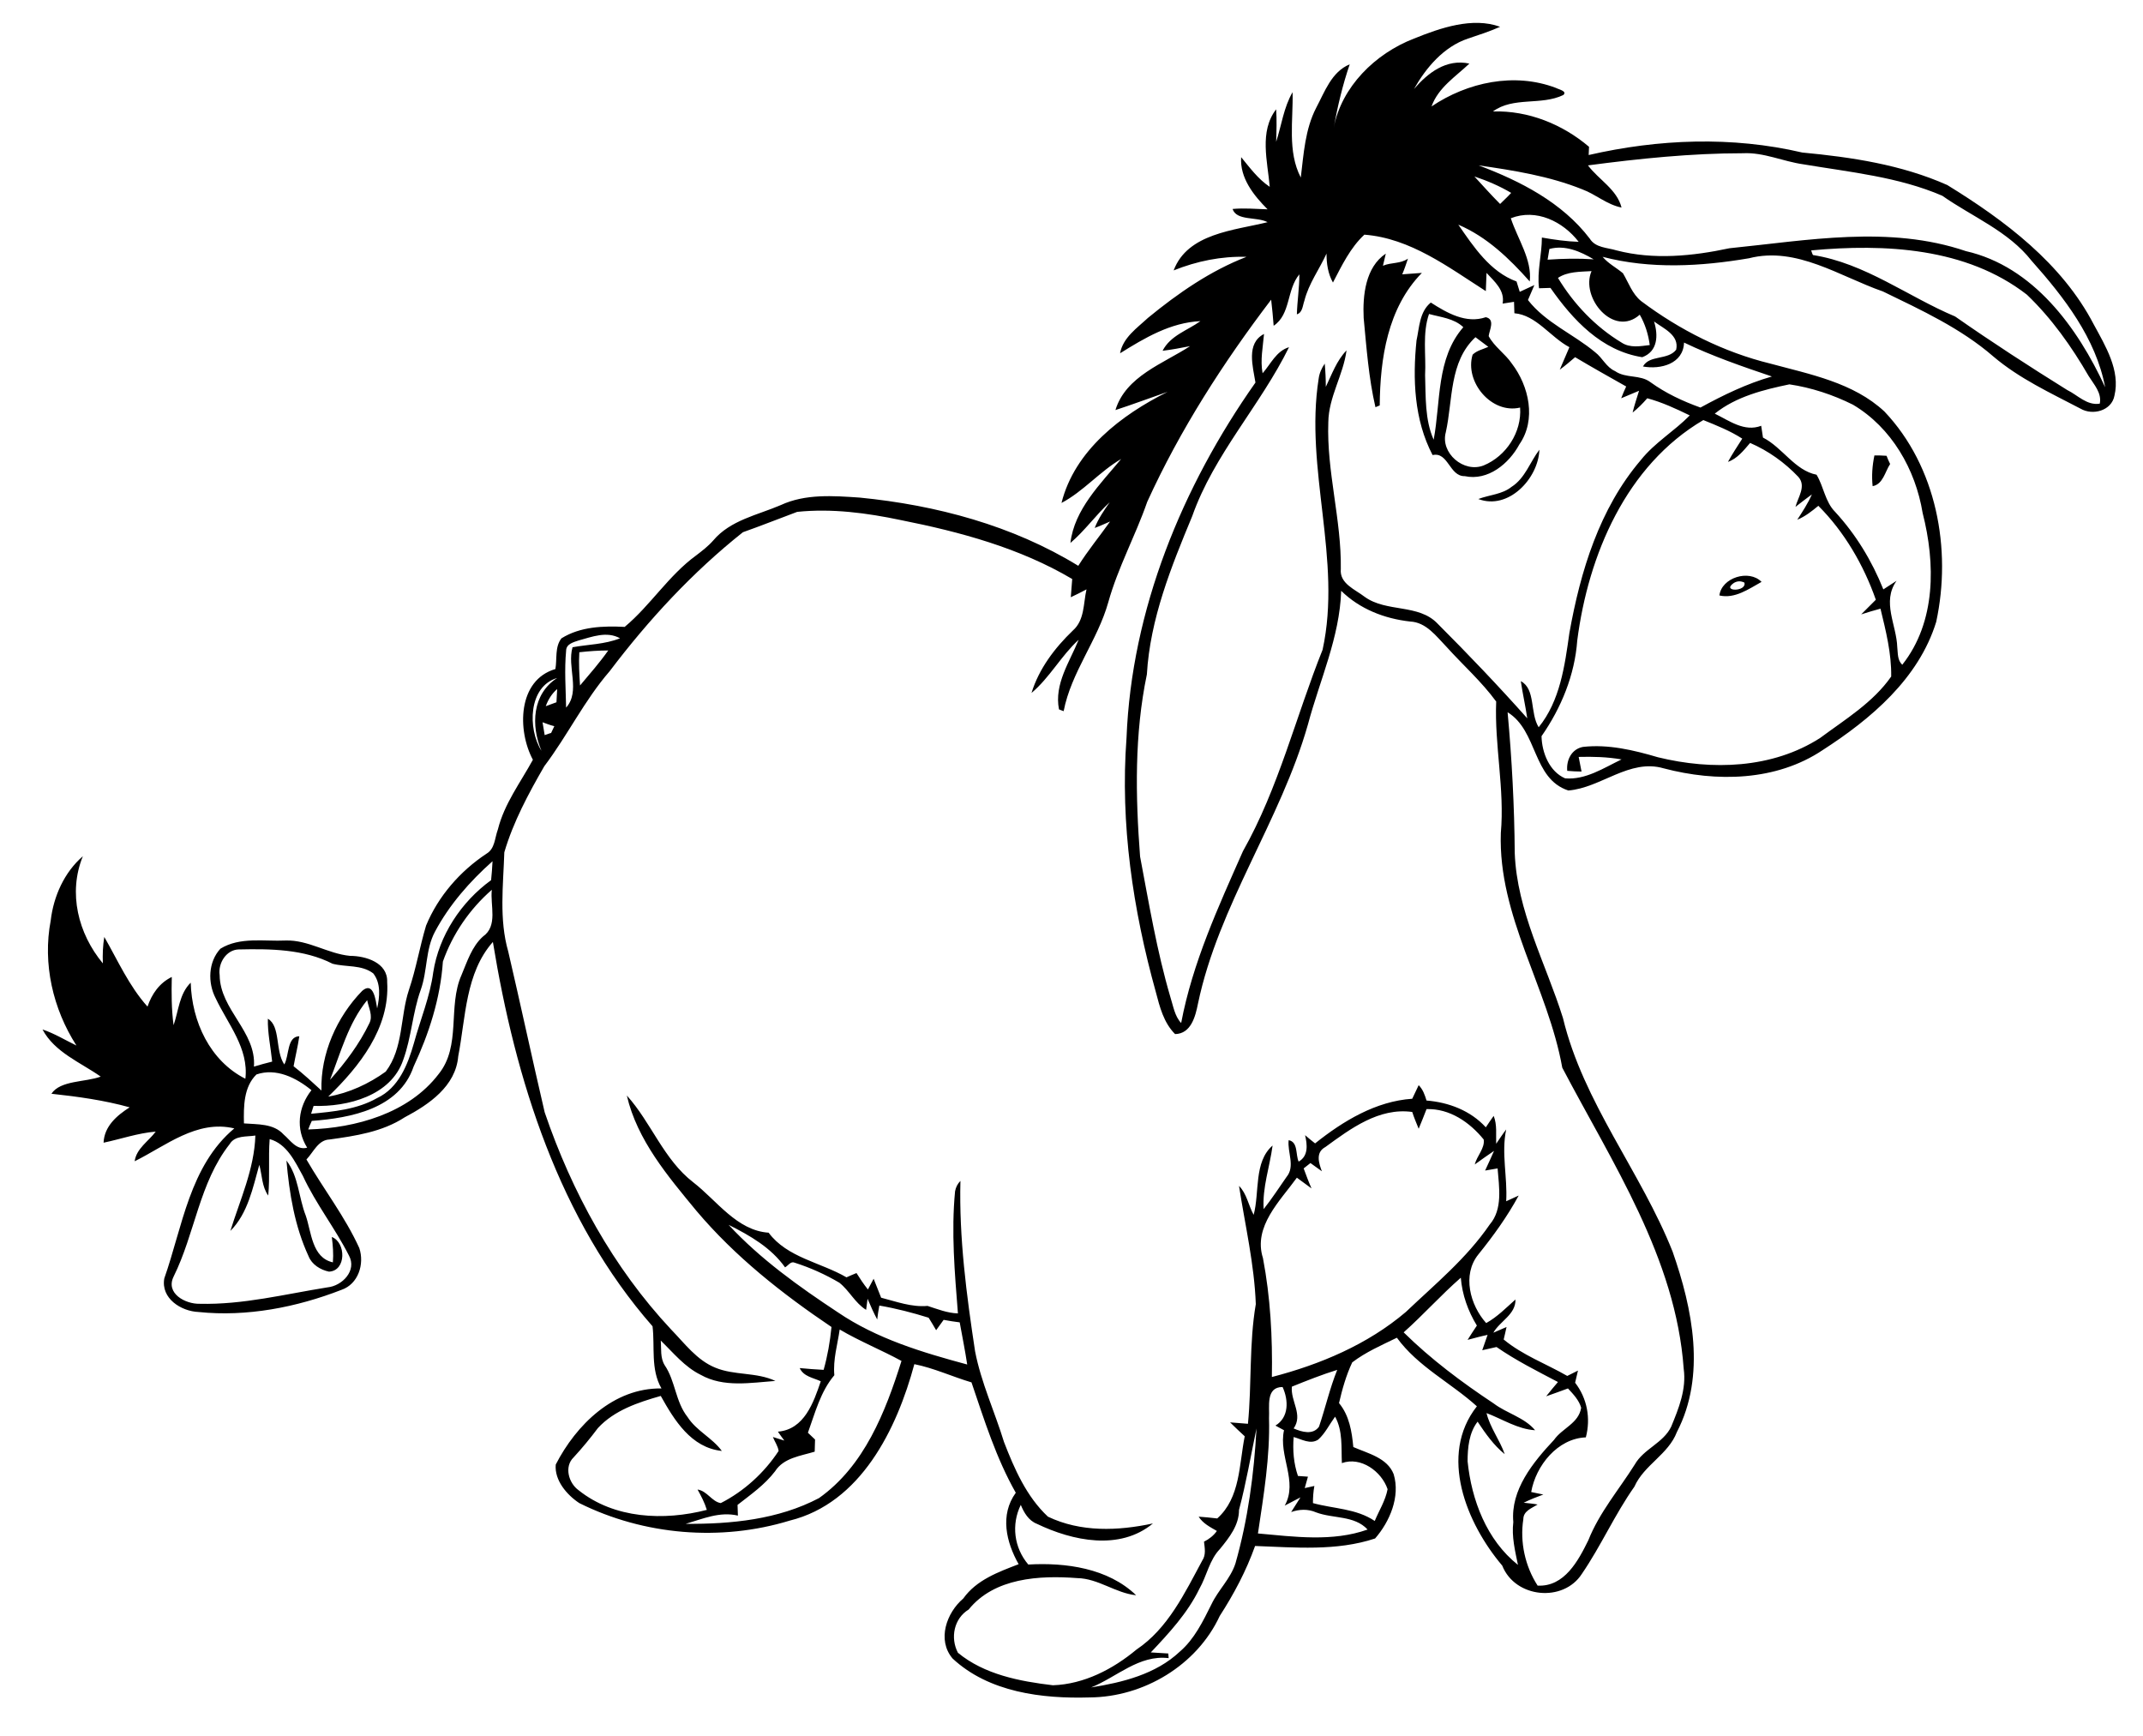 <?xml version="1.0" encoding="utf-8"?>
<!-- Generator: Adobe Illustrator 21.0.2, SVG Export Plug-In . SVG Version: 6.00 Build 0)  -->
<svg version="1.2" baseProfile="tiny" id="Layer_1" xmlns="http://www.w3.org/2000/svg" xmlns:xlink="http://www.w3.org/1999/xlink"
	 x="0px" y="0px" viewBox="0 0 600 486" overflow="scroll" xml:space="preserve">
<path d="M80.2,324.9c3.4,4.4,3.4,10.3,5.4,15.4c1.6,4.6,1.7,11.8,7.6,13.1c0.2-2.4,0-4.7-0.3-7.1c4,1.5,4.1,9.5-0.8,9.7
	c-2.4-0.5-4.8-2-5.7-4.3C82.5,343.3,81,334.1,80.2,324.9 M485.3,163.3c-3.3,2.4,3.8,2.4,3.1-0.2
	C487.4,162.6,486.3,162.6,485.3,163.3 M481.4,166.7c0.6-5,8.3-7.4,11.8-3.8C489.6,164.9,485.7,167.7,481.4,166.7 M524.8,127.5
	c1.1,0,2.2,0,3.4,0.1c0.2,0.6,0.7,1.7,1,2.3c-1.4,2.1-2,5.7-4.9,6.2C524,133.2,524.2,130.4,524.8,127.5 M423.2,136.3
	c3.8-2.4,5.2-7,7.8-10.4c-0.3,8.1-8.7,17-17.1,13.8C417.1,138.5,420.6,138.4,423.2,136.3 M404.8,121c-1.6,5.8,5,11.5,10.6,9.3
	c6.3-2.6,10.7-9.3,10.2-16.2c-8,1.9-15.6-7.2-13.3-14.8c1.2-1.2,2.9-1.5,4.4-2.2c-1.2-0.9-2.4-1.8-3.6-2.7
	C405.7,101.3,406.8,112,404.8,121 M400.1,87.9c-1.9,5.5-0.8,11.4-1.1,17.1c0.2,6-0.1,12.5,2.4,18.1c2-10.6,0.7-22.8,8.3-31.5
	C407.1,89.1,403.3,88.8,400.1,87.9 M396.6,95.3c0.8-3.6,0.8-8,4-10.6c4.5,2.9,9.9,6,15.4,4.1c2.7,0.6,1,3.6,0.8,5.3
	c1.6,3,4.6,4.9,6.5,7.7c4.8,6.3,6.9,15.7,2.1,22.6c-2.9,5.4-8.8,10.3-15.3,8.9c-4.3,0.1-4.6-6.9-9-5.9
	C395.9,117.5,395.5,106,396.6,95.3 M381.8,89c-0.3-6.3,0.5-14.2,6.2-18c-0.3,1.1-0.5,2.3-0.8,3.4c2.3-1,4.9-0.5,7-2
	c-0.5,1.5-1,3-1.6,4.4c1.8-0.1,3.7-0.3,5.5-0.4c-9.6,9.8-11.7,24-11.8,37.1c-0.3,0.1-0.9,0.4-1.2,0.5
	C383.2,105.8,382.6,97.4,381.8,89 M346.9,422.7c0,4.3-2.7,7.7-5.3,10.9c-3,3.1-3.7,7.5-5.8,11.2c-3.3,6.8-8.5,12.4-13.6,17.8
	c1.6,0.1,3.3,0.2,4.9,0.3l0.1,1.3c-8.3-1-14.5,5.3-21.7,8.2c8.8-1.4,18.1-3.7,24.8-10c4.1-3.5,6.5-8.5,8.9-13.3
	c1.9-4,5.3-7.1,6.7-11.4c3.5-12.3,5.2-25,5.9-37.8C350.2,407.5,348.9,415.2,346.9,422.7 M369.1,403c-2.2,1.5-4.7-0.1-6.9-0.7
	c-0.3,3.7,0,7.4,1.2,10.9c0.9,0.1,1.9,0.1,2.8,0.2c-0.3,1-0.6,2.1-0.9,3.2c0.9-0.2,1.8-0.4,2.7-0.6c-0.3,1.6-0.4,3.2-0.4,4.8
	c5.8,1.6,12.1,1.5,17.3,5c1.2-2.9,3-5.7,3.6-8.9c-1.7-5-7.5-9.2-12.8-7.3c-0.2-4.4,0.3-9-1.9-13C372.2,398.8,371,401.3,369.1,403
	 M355.3,397c0.3,10.9-1.5,21.6-3.1,32.3c10.1,0.9,20.9,2.4,30.7-1.1c-3.7-4-9.6-3-14.4-4.8c-2.3-1-4.7-0.9-7-0.1
	c0.9-1.4,1.7-2.7,2.6-4.1c-1.5,0.8-2.9,1.5-4.4,2.3c3.8-6.8-1.8-13.9-0.2-21.1c-0.8-0.4-1.6-0.9-2.4-1.3c3.8-2.3,3.7-7.1,2-10.8
	C354.3,388.3,355.5,393.8,355.3,397 M361.7,388.2c-0.4,4.1,3.2,7.8,0.5,11.7c2.3,1,5.4,1.9,7.1-0.5c1.8-5.3,3-10.7,5.1-15.9
	C370.2,384.8,365.9,386.5,361.7,388.2 M235.1,372.2c-0.6,4.2-1.9,8.4-1.5,12.8c-3.9,4.6-5.4,10.6-7.4,16.1c0.7,0.6,1.3,1.3,2,1.9
	c0,1.1-0.1,2.3-0.1,3.4c-3.9,1.2-8.7,1.7-11.1,5.5c-2.9,3.8-6.8,6.5-10.5,9.4c0,1,0.1,2,0.1,3c-5.1-1.2-9.8,0.9-14.6,2.3
	c12.7,0.1,25.9-1.2,37.3-7.2c12.7-9,18.6-24.1,23.1-38.4C246.7,377.9,240.7,375.5,235.1,372.2 M393,373c7.6,7.5,16.3,14,25.2,19.9
	c3.7,2.8,8.6,3.9,11.6,7.5c-4.9-0.3-9.1-3.1-13.6-4.8c1,4.1,3.7,7.5,5.1,11.5c-3.1-2.5-5.4-5.8-7.6-9.1c-2.4,3.1-2.8,7.3-2.8,11.1
	c1.1,10.8,5.3,22,14.1,29c-0.8-3.9-1.8-7.9-1.3-12c-0.8-9,5.5-16.7,11.4-23c2.3-3.3,6.9-4.6,7.6-9c-0.6-2.1-2.2-3.8-3.7-5.4
	c-2,0.7-4,1.5-6.1,2.2c1.1-1.4,2.2-2.7,3.3-4c-5.9-3.1-11.7-6-17.2-9.8c-1.3,0.3-2.7,0.6-4,0.9c0.5-1.4,1-2.8,1.5-4.3
	c-1.9,0.4-3.7,0.9-5.6,1.4c0.9-1.4,1.7-2.7,2.6-4c-2.5-4.1-4.1-8.6-4.5-13.4C403.4,362.6,398.5,368.1,393,373 M204,342.9
	c8.9,9.6,19.7,17.3,30.6,24.5c10.9,7.4,23.6,11.2,36.2,14.6c-0.6-4-1.4-7.9-2.1-11.8c-1.5-0.2-3-0.4-4.5-0.7c-0.7,1-1.4,1.9-2.1,2.9
	c-0.7-1.2-1.4-2.4-2.1-3.5c-4.5-1.4-9.1-2.6-13.8-3.4c-0.2,1-0.5,2.9-0.6,3.9c-1-1.9-1.9-3.9-2.7-5.8c-0.1,0.8-0.3,2.3-0.4,3.1
	c-3.1-1.9-4.7-5.4-7.5-7.6c-3.9-2.3-8.1-4.2-12.5-5.6c-1.1-0.5-1.8,0.8-2.7,1.3C215.9,349.3,210,345.9,204,342.9 M64.3,320.3
	c-8.5,10.8-9.7,25-15.7,37.1c-2.3,4.7,3.3,7.7,7.3,7.6c12.1,0.3,23.9-2.7,35.8-4.6c4.1-0.4,8.3-4.7,6-8.9
	c-3.9-7.7-9.3-14.5-12.9-22.3c-2.2-4-4.5-9-9.3-10.3c-0.4,5.3,0.1,10.5-0.4,15.8c-1.8-2.5-1.7-5.7-2.5-8.6
	c-1.8,6.4-3.2,13.6-8.1,18.5c2.7-8.7,6.7-17.3,7-26.7C69,318.3,65.8,317.8,64.3,320.3 M371.1,321.1c-2.8,1.5-1.9,4.4-1,6.8
	c-1.1-0.8-2.1-1.5-3.2-2.3c-0.5,0.4-1.4,1.1-1.9,1.5c0.7,1.9,1.4,3.8,2.2,5.6c-1.4-1-2.7-2-4.1-3c-4.7,6.5-12.3,13.7-9.5,22.5
	c2.1,11,2.7,22.2,2.5,33.3c13.5-3.5,26.8-9.1,37.5-18.2c8.2-7.8,17-15,23.5-24.5c3.7-4.3,2.6-10.5,2.2-15.7
	c-1.2,0.2-2.4,0.4-3.5,0.6c0.8-1.8,1.7-3.6,2.5-5.5c-1.8,1.2-3.6,2.5-5.4,3.8c0.6-2.4,2.9-4.6,2.5-7c-3.9-4.8-9.5-8.7-16-8.5
	c-0.7,1.8-1.4,3.6-2.2,5.5c-0.6-1.5-1.3-3.1-1.8-4.7C386.1,310,378.1,316,371.1,321.1 M71.8,300.8c-3.6,3.5-3.6,9-3.5,13.7
	c3.8,0.3,8.3,0,11.1,3.1c1.9,1.6,3.6,4.5,6.6,3.7c-3.3-5.3-2.5-11.4,1.2-16.1C82.9,301.7,77.3,298.9,71.8,300.8 M92.4,302.3
	c4.3-4.8,8.2-10,11-15.8c1.1-2.1-0.2-4.4-0.6-6.5C97.5,286.5,95.4,294.7,92.4,302.3 M61.5,273c0.1,9.7,10.3,15.8,9.6,25.6
	c1.7-0.5,3.4-1,5.1-1.4c-0.4-4-1.3-8-1.2-12c3.6,2.1,2,9,4.6,12.8c1.4-2.5,0.7-7.8,4.2-7.9c-0.4,2.8-1.1,5.6-1.6,8.4
	c2.7,2.1,5.3,4.5,7.8,6.8c-0.3-10.3,4.3-20.6,11.4-27.9c3.2-2.8,3.8,2.7,4.2,4.9c0.7-3.2,1.1-7-1.1-9.8c-3.3-2.5-7.6-1.7-11.4-2.7
	c-8-4.1-17.4-4.2-26.3-4C63.4,265.9,61,269.6,61.5,273 M124,269.2c-0.7,10.3-3.9,20.2-8.2,29.4c-4,11.8-17.6,14.4-28.5,15.2
	c-0.3,0.6-0.8,1.8-1,2.4c13.3-0.4,28.1-4.5,36.5-15.5c6.4-7.9,2.5-18.9,6.4-27.7c1.6-3.8,2.9-8,6-10.8c4.3-3,2-8.7,2.5-13.1
	C131.5,254.5,126.7,261.5,124,269.2 M121.8,260.8c-2.7,5-2.1,11-4,16.3c-2.3,6.4-2.6,13.3-4.9,19.6c-3.4,10.1-15.6,13.2-25.1,12.9
	c-0.2,0.5-0.5,1.7-0.7,2.2c6.3-0.6,12.9-1.2,18.5-4.4c6-2.8,8.6-9.4,10.3-15.4c1.8-6.6,4.5-13,5.4-19.8c1.6-10.3,7.8-19.7,16.2-25.8
	c0.2-1.8,0.3-3.5,0.4-5.3C131.5,246.8,125.8,253.3,121.8,260.8 M151.9,202.2c0.2,1.2,0.4,2.4,0.6,3.6c0.4-0.1,1.3-0.5,1.8-0.6
	c0.2-0.5,0.7-1.4,0.9-1.9C154,203,153,202.6,151.9,202.2 M152.8,197.7c1-0.4,2-0.7,3-1.1c0.1-1.3,0.1-2.5,0.2-3.7
	C154.5,194.2,153.5,195.8,152.8,197.7 M151.6,210.2c-3-7.1-2.6-15.9,4.4-20.4C147.9,192.2,147.7,204,151.6,210.2 M162.2,182.6
	c-0.2,3.1,0,6.2,0.2,9.3c2.7-3.2,5.5-6.4,7.9-9.8C167.6,182.1,164.9,182.3,162.2,182.6 M162,179.3c-1.5,0.5-3.5,1-3.5,2.9
	c-0.5,5.3-0.1,10.6,0,15.9c4.1-4.6,0.2-11.4,1.8-16.9c4.4-0.8,9-0.8,13.3-2.5C169.9,176.6,165.7,178.3,162,179.3 M441.6,179.3
	c-0.7,9.7-4.5,18.9-10,26.8c0.1,4.6,2.2,9.9,6.6,11.8c5.7,0.5,10.8-2.9,15.8-5.3c-4-0.7-8-0.8-12-0.7c0.3,1.4,0.5,2.7,0.8,4.1
	c-1.4,0-2.7-0.1-4-0.2c-0.3-3,1.2-6.1,4.4-6.7c7.1-0.8,14.2,0.9,21,2.9c15.1,3.7,32,3.2,45.4-5.4c7-5.2,14.8-9.9,19.9-17.2
	c0.1-6.5-1.5-12.8-3-19c-1.8,0.5-3.6,1-5.4,1.6c1.4-1.4,2.8-2.8,4.1-4.1c-3.4-9.7-8.8-19-16.1-26.3c-1.8,1.5-3.7,3-5.9,3.9
	c1.5-2.3,3-4.6,4.1-7.1c-1.6,1.2-3.1,2.3-4.6,3.5c0.7-2.7,3.1-5.8,0.8-8.4c-3.8-4-8.4-7.3-13.5-9.5c-1.8,2.1-3.6,4.4-6.2,5.3
	c1.2-2.2,2.6-4.3,4-6.5c-3.4-2.2-7.2-3.7-10.9-5.2C455.3,130.3,444.7,155.3,441.6,179.3 M480.1,115.8c4.1,2,8.3,5.2,13,3.4
	c0.2,1.1,0.3,2.2,0.5,3.3c5.5,2.8,8.9,9.2,15,10.4c2,3.3,2.4,7.6,5.2,10.4c5.8,6.3,10.3,13.7,13.5,21.7c1.2-0.8,2.5-1.6,3.7-2.4
	c-4.2,5.9,0,12.3,0.2,18.6c0.2,1.7,0,3.6,1.4,4.9c9.5-12,9.3-28.4,5.7-42.5c-2-12.2-8.7-23.9-19.5-30.3c-5.6-2.8-11.7-4.8-17.8-5.7
	C493.8,109.1,486.1,111,480.1,115.8 M436.2,77.8c4.4,7.3,10.5,13.7,17.8,18.1c2.4,1.6,5.3,1,7.9,0.7c-0.4-3-1.3-5.9-2.8-8.5
	c-7.3,6.5-16.7-4.8-13.5-12.2C442.3,76.1,438.9,76,436.2,77.8 M507.1,70.1c0.1,0.3,0.3,1,0.5,1.3c14.6,2.3,26.5,11.6,39.8,17.2
	c10.3,7.2,20.8,14,31.4,20.6c2.9,1.4,5.5,4.4,9.1,3.8c0.6-3-1.6-5.3-3.1-7.7c-4.8-8.3-10.4-16.2-17.3-22.8
	C550.5,69.3,527.7,68.2,507.1,70.1 M433.8,69.7c-0.2,1-0.3,2-0.5,3c4.3-0.3,8.6-0.4,12.9-0.1C442.5,70.4,438.2,68.5,433.8,69.7
	 M373.2,79.1c-1.4-2.5-1.8-5.3-1.8-8.1c-2,4.4-5,8.4-6.2,13.2c-0.5,1.4-0.5,3.3-2.1,3.8c0.1-3.7,0.7-7.4,0.7-11.2
	c-3.6,4.3-2.4,11.2-7.2,14.4c-0.2-2.4-0.4-4.9-0.7-7.3c-13.4,17.6-25.5,36.4-34.7,56.6c-3.3,9.5-8.2,18.4-10.9,28.1
	c-3,10.7-10.4,19.6-12.5,30.5c-0.3-0.1-1-0.4-1.3-0.5c-1.4-7.1,3-13.3,5.5-19.5c-4.9,4.5-8.1,10.6-13.2,14.9
	c2.1-6.8,6.5-12.6,11.6-17.5c3.3-2.9,2.9-7.6,3.8-11.5c-1.5,0.8-2.9,1.5-4.4,2.2c0.1-1.7,0.3-3.4,0.4-5.1
	c-14.7-8.7-31.4-13.2-48-16.5c-9.5-2-19.3-3.3-29-2.3c-5.1,1.9-10.1,3.9-15.2,5.7c-14.1,11.2-26.4,24.5-37.3,38.9
	c-7.1,8.2-11.8,18-18.3,26.6c-4.4,7.6-8.7,15.6-11.2,24.1c-0.3,9.2-1.5,18.8,1.1,27.8c3.5,15,6.7,30,10.2,45
	c7.6,22.3,19.2,43.5,35.4,60.8c3.8,3.9,7.2,8.6,12.4,10.7c5.3,2.2,11.5,1.2,16.8,3.7c-6.9,0.5-14.5,1.9-20.9-1.7
	c-4.5-2.2-7.7-6.2-11.2-9.6c0.2,2.3-0.2,4.8,1.1,6.9c3,4.4,3,10.2,6.4,14.5c2.5,3.9,6.9,5.8,9.6,9.5c-8.6-0.9-13.3-8.6-17.1-15.4
	c-6.3,1.8-13,4-17.6,9c-2.1,2.8-4.4,5.6-6.8,8.2c-2.7,2.6-1.4,7.2,1.4,9.2c10,8,23.9,8.6,35.9,5.5c-0.6-2-1.6-3.9-2.6-5.7
	c2.7,0.4,4,3.4,6.5,3.8c6.5-3.3,12.2-8.5,16.2-14.6c-0.2-1.4-1.1-2.6-1.6-3.9c1.1,0.3,2.1,0.7,3.2,1c-0.6-0.8-1.2-1.6-1.8-2.5
	c7.4-0.6,10-8.2,12-14.1c-2.1-1-4.8-1.3-5.9-3.7c2.2,0.2,4.5,0.4,6.7,0.5c1.1-3.9,1.8-7.9,2.2-12c-13.8-9.3-27-19.7-37.8-32.5
	c-8-9.7-16.6-19.8-19.5-32.3c6.8,7.5,10.3,17.9,18.6,24.3c6.6,5.1,12.2,13.5,21.1,14.1c5.2,7,14.6,8.3,21.8,12.5
	c0.9-0.4,1.8-0.8,2.8-1.2c1,1.6,2,3.1,3.2,4.6c0.5-1,1.1-2,1.6-3c0.7,1.8,1.4,3.5,2.1,5.3c4.3,1.1,8.5,2.7,13,2.3
	c2.8,0.9,5.5,2,8.5,2.1c-0.9-11.4-1.9-22.8-0.8-34.2c0.2-1.1,0.7-2.1,1.5-2.9c-0.4,16,1.7,31.9,4.1,47.7c1.7,8.8,5.5,16.9,8.1,25.4
	c2.9,7.5,6.3,15.3,12.3,20.9c9.2,4.4,19.6,4,29.4,1.9c-9.3,7.7-22.5,4.9-32.5,0.1c-2.3-0.9-3.6-3.1-4.5-5.3
	c-2.7,5.5-1.9,12,2.1,16.7c10.5-0.6,22.3,1,30.2,8.6c-5.8-0.6-10.6-4.7-16.5-4.8c-10.6-0.8-23.2-0.1-30.4,8.8
	c-4.1,2.5-5.2,7.9-3,12.1c7.4,6.1,17.3,8,26.6,9.1c8.7-0.3,16.8-4.5,23.4-10c8.8-5.9,13.5-15.8,18.4-24.9c1.1-1.6,0.7-3.5,0.5-5.3
	c1.4-0.7,2.7-1.7,3.6-3c-1.9-1.1-3.9-2.1-5.1-4c1.7,0.1,3.4,0.3,5.2,0.5c6.5-5.8,6.1-15.1,7.7-23c-1.4-1.3-2.8-2.6-4.1-3.9
	c1.7,0.1,3.3,0.3,5,0.4c1.1-11.2,0.3-22.4,2.2-33.5c-0.4-11.1-3-22.1-4.7-33.1c2.2,2.2,2.6,5.4,4.1,8.1c1.7-6.3,0-14.8,5.3-19.4
	c-0.8,6-2.9,11.8-2.5,17.8c2.3-2.9,4.3-6,6.4-9c2.5-3,0.2-6.9,0.6-10.3c2.7,0.5,1.9,4.1,2.8,6c2.8-1.6,2.4-4.8,1.8-7.4
	c0.9,0.8,1.8,1.5,2.8,2.3c7.9-6.3,17-11.8,27.2-12.5c0.6-1.3,1.2-2.5,1.8-3.8c1.2,1.2,1.7,2.7,2.2,4.3c6.2,0.5,12.3,2.8,16.6,7.5
	c0.7-1.1,1.5-2.2,2.2-3.2c1,2.5,0.6,5.2,0.7,7.8c0.9-1.3,1.8-2.7,2.8-4c-1.4,6.7,0.4,13.4,0,20.1c1.2-0.5,2.3-1.1,3.5-1.6
	c-3.2,5.9-7.1,11.3-11.3,16.5c-4.6,5.7-2.3,14.2,2.2,19.2c3.1-1.7,5.6-4.3,8.2-6.6c0.1,4.2-4.3,6-6.2,9.3c1.2-0.5,2.5-1.1,3.7-1.6
	c-0.3,1.2-0.5,2.4-0.8,3.5c5.3,4.4,11.9,6.8,17.8,10.2c1-0.5,2-1,3-1.5c-0.3,1.1-0.5,2.3-0.8,3.4c3.4,4.4,4.4,10,3,15.3
	c-7.9,0.3-14,7.9-15.3,15.3c0.8,0.2,2.5,0.5,3.4,0.7c-1.9,0.7-3.7,1.4-5.5,2.3c1,0.1,3,0.3,3.9,0.5c-1.6,1-4,1.8-4,4.1
	c-1,6.4,0.5,13.2,4,18.6c7.5,0.4,11.4-7,14.2-12.7c3.1-7.8,8.6-14.2,13-21.2c2.5-4.4,8-6,10.2-10.6c2.1-5.1,4.3-10.5,3.5-16.2
	c-2.2-31-20-57.6-34-84.3c-4-22.4-18-42.4-17.2-65.7c1.1-12.3-1.8-24.5-1.3-36.8c-4.1-5.6-9.3-10.2-13.9-15.3
	c-2.9-3-5.7-6.9-10.2-7.1c-7.2-0.8-14.1-3.5-19.3-8.6c-0.4,13-6,25-9.3,37.4c-7.7,27.1-25,50.5-30.8,78.2c-0.7,3.5-1.9,8.4-6.4,8.5
	c-3.2-3.2-4.3-7.6-5.4-11.8c-6.4-23-10-47.1-8.2-71.1c1.4-35.9,15.6-70.4,36.1-99.5c-0.7-4.4-2.7-11,2.4-13.6
	c-0.3,3.6-1.1,7.3-0.4,11c2.3-2.6,3.8-6.2,7.4-7.3c-8,16.3-21,30-27.1,47.3c-5.9,14.2-11.8,28.8-12.7,44.3c-3.5,16.8-3.2,34-1.9,51
	c2.5,13.2,4.7,26.5,8.5,39.4c0.8,2.5,1.2,5.3,3,7.2c3.2-16.9,10.4-32.5,17.3-48.1c10-17.7,14.8-37.7,22.3-56.4
	c5.5-25.2-5.1-50.6-1.1-75.9c0.2-1.5,0.8-2.9,1.7-4.2c0.2,2.2,0.3,4.3,0.3,6.5c1.7-3.5,3-7.3,5.8-10.2c-0.9,6.9-5,13-5.1,20.1
	c-0.5,13.8,3.7,27.3,3.5,41.1c-0.4,4.1,4,5.7,6.7,7.8c6.1,4.4,15.1,1.9,20.4,7.5c8.6,8.6,17,17.4,25.1,26.5
	c-0.5-3.5-1.3-6.9-1.8-10.4c4.2,2.2,2.5,8.9,5,12.9c6-7.4,7.3-17.2,8.6-26.4c3.1-17.3,8.4-34.8,20-48.4c3.9-4.9,9.4-8.1,13.7-12.5
	c-3.9-1.9-7.8-3.7-11.9-4.8c-1.3,1.5-2.6,2.8-4.1,4c0.5-2.1,1.2-4.1,1.8-6.1c-1.7,0.7-3.3,1.4-5,2.1c0.4-1.1,0.9-2.2,1.4-3.3
	c-4.8-2.7-9.6-5.4-14.3-8.2c-1.4,1.2-2.8,2.4-4.3,3.5c0.9-2.1,1.8-4.2,2.7-6.3c-5.3-2.8-9.3-9-15.4-9.5c0-1.1-0.1-2.1-0.1-3.2
	c-1.1,0.2-2.1,0.3-3.2,0.5c0.7-3.7-2.3-6.2-4.5-8.6c-0.1,1.7-0.1,3.4-0.2,5.1c-10.5-6.7-21.1-14.8-34-15.8
	C378.1,69.3,375.7,74.3,373.2,79.1 M423,61.1c1.9,5.8,6,11.6,5.3,17.7c-5.7-6.4-12-12.5-20-15.9c4.3,6.2,8.9,13.2,16.3,15.9
	c0.3,1,0.6,1.9,0.9,2.9c1.4-0.6,2.7-1.3,4.1-1.9c-0.6,1.4-1.2,2.8-1.8,4.2c5,6.4,12.7,9.5,18.8,14.6c2.1,1.6,3.1,4.2,5.6,5.3
	c3,2.1,7,0.9,9.9,3.1c4.3,3.1,9,5.3,14,7.1c6.4-3.5,13-6.7,20-8.7c-8.3-2.8-16.7-5.7-24.6-9.5c-0.2,6-6.6,7.6-11.5,6.7
	c1.8-3.3,7-1.7,9.3-4.7c0.9-4.1-3.5-5.9-6.2-7.9c1.2,3.8,1.1,8.4-3.3,10c-11.4-1.8-19.4-10.4-25.7-19.4c-1.1,0-2.1,0.1-3.2,0.1
	c-0.6-4.7,0.8-9.4,0.8-14.2c3.4,0.6,6.9,1.1,10.3,1.2C437.6,62,430.1,58.3,423,61.1 M412.8,49.4c2.4,2.6,4.7,5.2,7.2,7.7
	c1-1,2.1-2,3.1-3.1C419.9,52.1,416.4,50.6,412.8,49.4 M444.6,46.3c3,4,8.1,6.7,9.4,11.8c-4.1-0.8-7.2-3.7-11-5.1
	c-9.2-3.7-19.2-5.3-29-6.7c11.7,4.4,23.4,10.4,31.1,20.5c1.6,2.6,4.9,2.5,7.5,3.3c10.4,2.7,21.3,1.6,31.6-0.6
	c21.9-2.2,44.7-6.5,66.2,0.8c18.9,4.3,31.3,21.4,39,38.1c-2.6-13.7-11.5-25.2-20.6-35.4c-6.5-8.3-16.6-12.3-25-18.2
	c-12.3-5.3-25.8-6.6-38.9-8.8c-5.7-0.8-11.1-3.4-16.9-3.1C473.5,42.9,459,44.4,444.6,46.3 M395.9,10.8c7.4-3,16.4-6.1,24.1-3.3
	c-2.9,1.3-6,2.3-9,3.3c-6.8,2.3-11.7,8.1-15.1,14.1c3.9-4.5,9-8.5,15.5-7.1c-3.9,3.7-8.7,6.7-10.6,12c10.1-6.8,23.2-9.6,34.8-5.2
	c0.7,0.4,3.3,0.9,2.1,2c-6.2,3-14,0.4-19.7,4.6c9.9-0.3,19.5,3.6,26.9,9.9c0,0.8-0.1,1.6-0.1,2.3c19.6-4.5,40.1-5.3,59.8-0.7
	c13.8,1.3,27.8,3.4,40.6,9.1c16.1,9.9,32.1,21.9,41,39c3.3,6.1,7.5,12.9,5.8,20c-0.8,4.2-6.1,5.6-9.5,3.6
	c-8.4-4.4-17.1-8.4-24.4-14.6c-9.1-7.9-20.2-13-30.9-18.2c-12.1-4.2-24.2-12.7-37.5-9.3c-13.5,2.3-27.6,3.1-41-0.4
	c1.6,1.9,3.8,3,5.7,4.6c1.6,2.7,2.6,5.8,5.1,7.8c10.8,8.1,23.1,14.3,36.2,17.5c11.1,3,23.2,5.3,31.9,13.4
	c14.6,15.4,18.9,38.5,14.5,58.9c-4.9,15.9-18.3,27.2-31.8,35.9c-13,8.7-29.7,9-44.5,5.1c-9.6-2.8-17.6,5.5-26.7,6.2
	c-10.1-3.3-8.5-16.7-17-21.9c1.2,13.1,1.9,26.3,2,39.4c0.6,16.3,8.7,30.9,13.5,46.2c5.7,23.7,21.8,43,30.7,65.4
	c5.6,16,9.4,34.7,1.2,50.5c-2.4,6.3-9.2,9.2-11.9,15.3c-5.5,7.8-9.3,16.5-14.7,24.4c-5.2,8.1-18.7,6.8-22.3-2.3
	c-10-11.8-17.9-30.9-7.1-44.6c-7.3-6.6-16.5-11.1-22.4-19.2c-4.3,2.1-8.7,4-12.5,6.9c-1.7,3.6-2.8,7.5-3.7,11.4
	c2.9,3.5,3.6,8,4,12.3c4.1,1.8,9.5,3,11.3,7.6c1.9,6.3-1.1,13.3-5.2,18c-10.8,3.6-22.5,2.5-33.6,2.1c-2.5,7-5.9,13.4-9.9,19.6
	c-6.4,13.8-21.3,22.7-36.4,22.8c-13.3,0.4-28.2-1.4-38.4-10.9c-4.4-5.2-1.7-12.8,3-16.8c3.7-5.2,9.8-7.4,15.5-9.6
	c-3.5-6.2-5.3-13.8-0.8-20c-5.5-9.7-8.8-20.3-12.4-30.9c-5.4-1.6-10.5-4-16-5.1c-4.9,18.2-15,38.9-34.9,43.8
	c-19.3,5.9-40.8,4.1-58.9-4.9c-3.5-2.3-7-6.4-6.6-10.8c5.7-11.1,16.2-21.5,29.6-21.3c-3.1-5.4-1.8-11.7-2.5-17.4
	c-26.2-29.9-38.4-69.1-44.7-107.6c-7.7,8.7-7.6,21.1-9.7,32c-0.7,8.4-8.2,13.5-15,17.1c-6.3,4.1-13.8,5.2-21,6.2
	c-3.2,0.1-4.5,3.5-6.5,5.6c4.8,8.3,10.8,16,14.8,24.8c1.5,4.5-0.3,10.1-5,11.7c-12.6,4.9-26.5,7.6-40,6.2c-4.9-0.2-10.6-3.8-9.6-9.4
	c5.1-14.5,7.1-31.5,19.6-42c-10.5-2.5-19.2,4.9-27.9,9.2c0.5-3.6,3.9-5.6,5.9-8.3c-5,0.4-9.8,2.1-14.6,3.1c0.2-4.6,3.7-7.6,7.3-9.9
	c-7.2-2-14.5-3-21.9-3.8c2.5-3.8,9.5-3.2,13.8-4.8c-5.7-4-12.9-6.8-16.3-13.2c3.3,1.1,6.4,3,9.5,4.5c-6.6-10.3-9.5-22.9-7.2-35
	c0.8-6.8,3.8-13.5,9-18c-4.2,10.3-1.3,21.7,5.6,30c-0.1-2.5,0-5,0.4-7.4c3.8,6.6,6.9,13.7,12.1,19.5c1.2-3.5,3.3-6.6,6.8-8.3
	c-0.1,4.5-0.1,9,0.5,13.5c1.4-4,1.6-8.8,4.8-11.9C53.7,286,58.8,297,68.7,302c1-8.5-4.9-15.3-8.3-22.5c-2.3-4.4-2.1-10.2,1.3-13.9
	c5.5-3.4,12.3-2,18.3-2.3c6.3-0.2,11.8,3.7,18,4.3c4.4,0,10.6,1.9,10.4,7.3c0.8,12.9-7.8,23.7-16.5,32.1c5.8-1,11.4-3.6,16.1-7
	c5-6.6,4-15.4,6.5-22.9c2-5.9,3-12,4.8-18c3.4-8.2,9.5-15.2,16.9-20.1c2.4-1.4,2.3-4.4,3.2-6.8c1.8-7.2,6.3-13.1,9.8-19.5
	c-4.4-8.2-4.3-22.3,6.3-25.4c0.5-2.8-0.2-6.2,1.7-8.6c5.3-3.3,11.7-3.5,17.7-3.2c7.2-6,12.3-14.4,20-20c1.7-1.3,3.4-2.6,4.8-4.2
	c4.8-5.7,12.4-7.1,18.9-9.9c6.9-3.2,14.7-2.6,22.1-2.1c21.4,2.1,42.8,7.8,61.2,19.1c2.7-4.3,6-8.3,8.9-12.4
	c-1.4,0.6-2.9,1.3-4.3,1.8c1-2.6,2.6-4.9,4.2-7.2c-3.9,3.6-7,8-11,11.4c1.1-9.4,8.4-16.5,14.2-23.5c-6,3.5-10.6,9.1-16.7,12.3
	c3.7-14.7,16.7-24.6,29.7-31.1c-4.9,1.7-9.7,3.5-14.6,5.1c2.9-9.5,13.4-13,20.9-17.9c-2.6,0.5-5.1,1-7.7,1.3c2.2-4.3,7-5.7,10.6-8.3
	c-8.4,0.4-15.6,4.7-22.5,9c0.8-4.4,4.8-7.1,7.8-9.9c8.4-6.9,17.5-13.2,27.6-17.1c-7.1-0.2-13.9,1.2-20.4,3.8
	c3.9-10.4,17-11.2,26.3-13.5c-3-1.6-8.7-0.3-9.8-3.7c3.3-0.3,6.5,0,9.8,0.1c-3.9-3.9-7.8-8.8-7.4-14.6c2.4,2.9,4.7,6.1,8,8.3
	c-0.6-7.1-3-15.5,1.8-21.7c0.2,3,0.1,6.1,0,9.1c1.5-4.6,2.1-9.6,4.6-13.9c0.2,7.9-1.5,16.6,2.3,23.9c0.8-6.6,1.2-13.5,4.3-19.5
	c2.4-4.5,4.3-10.1,9.4-12.2c-2,5.8-3.4,11.8-4.5,17.8C375.6,24.3,385,15,395.9,10.8"/>
</svg>

